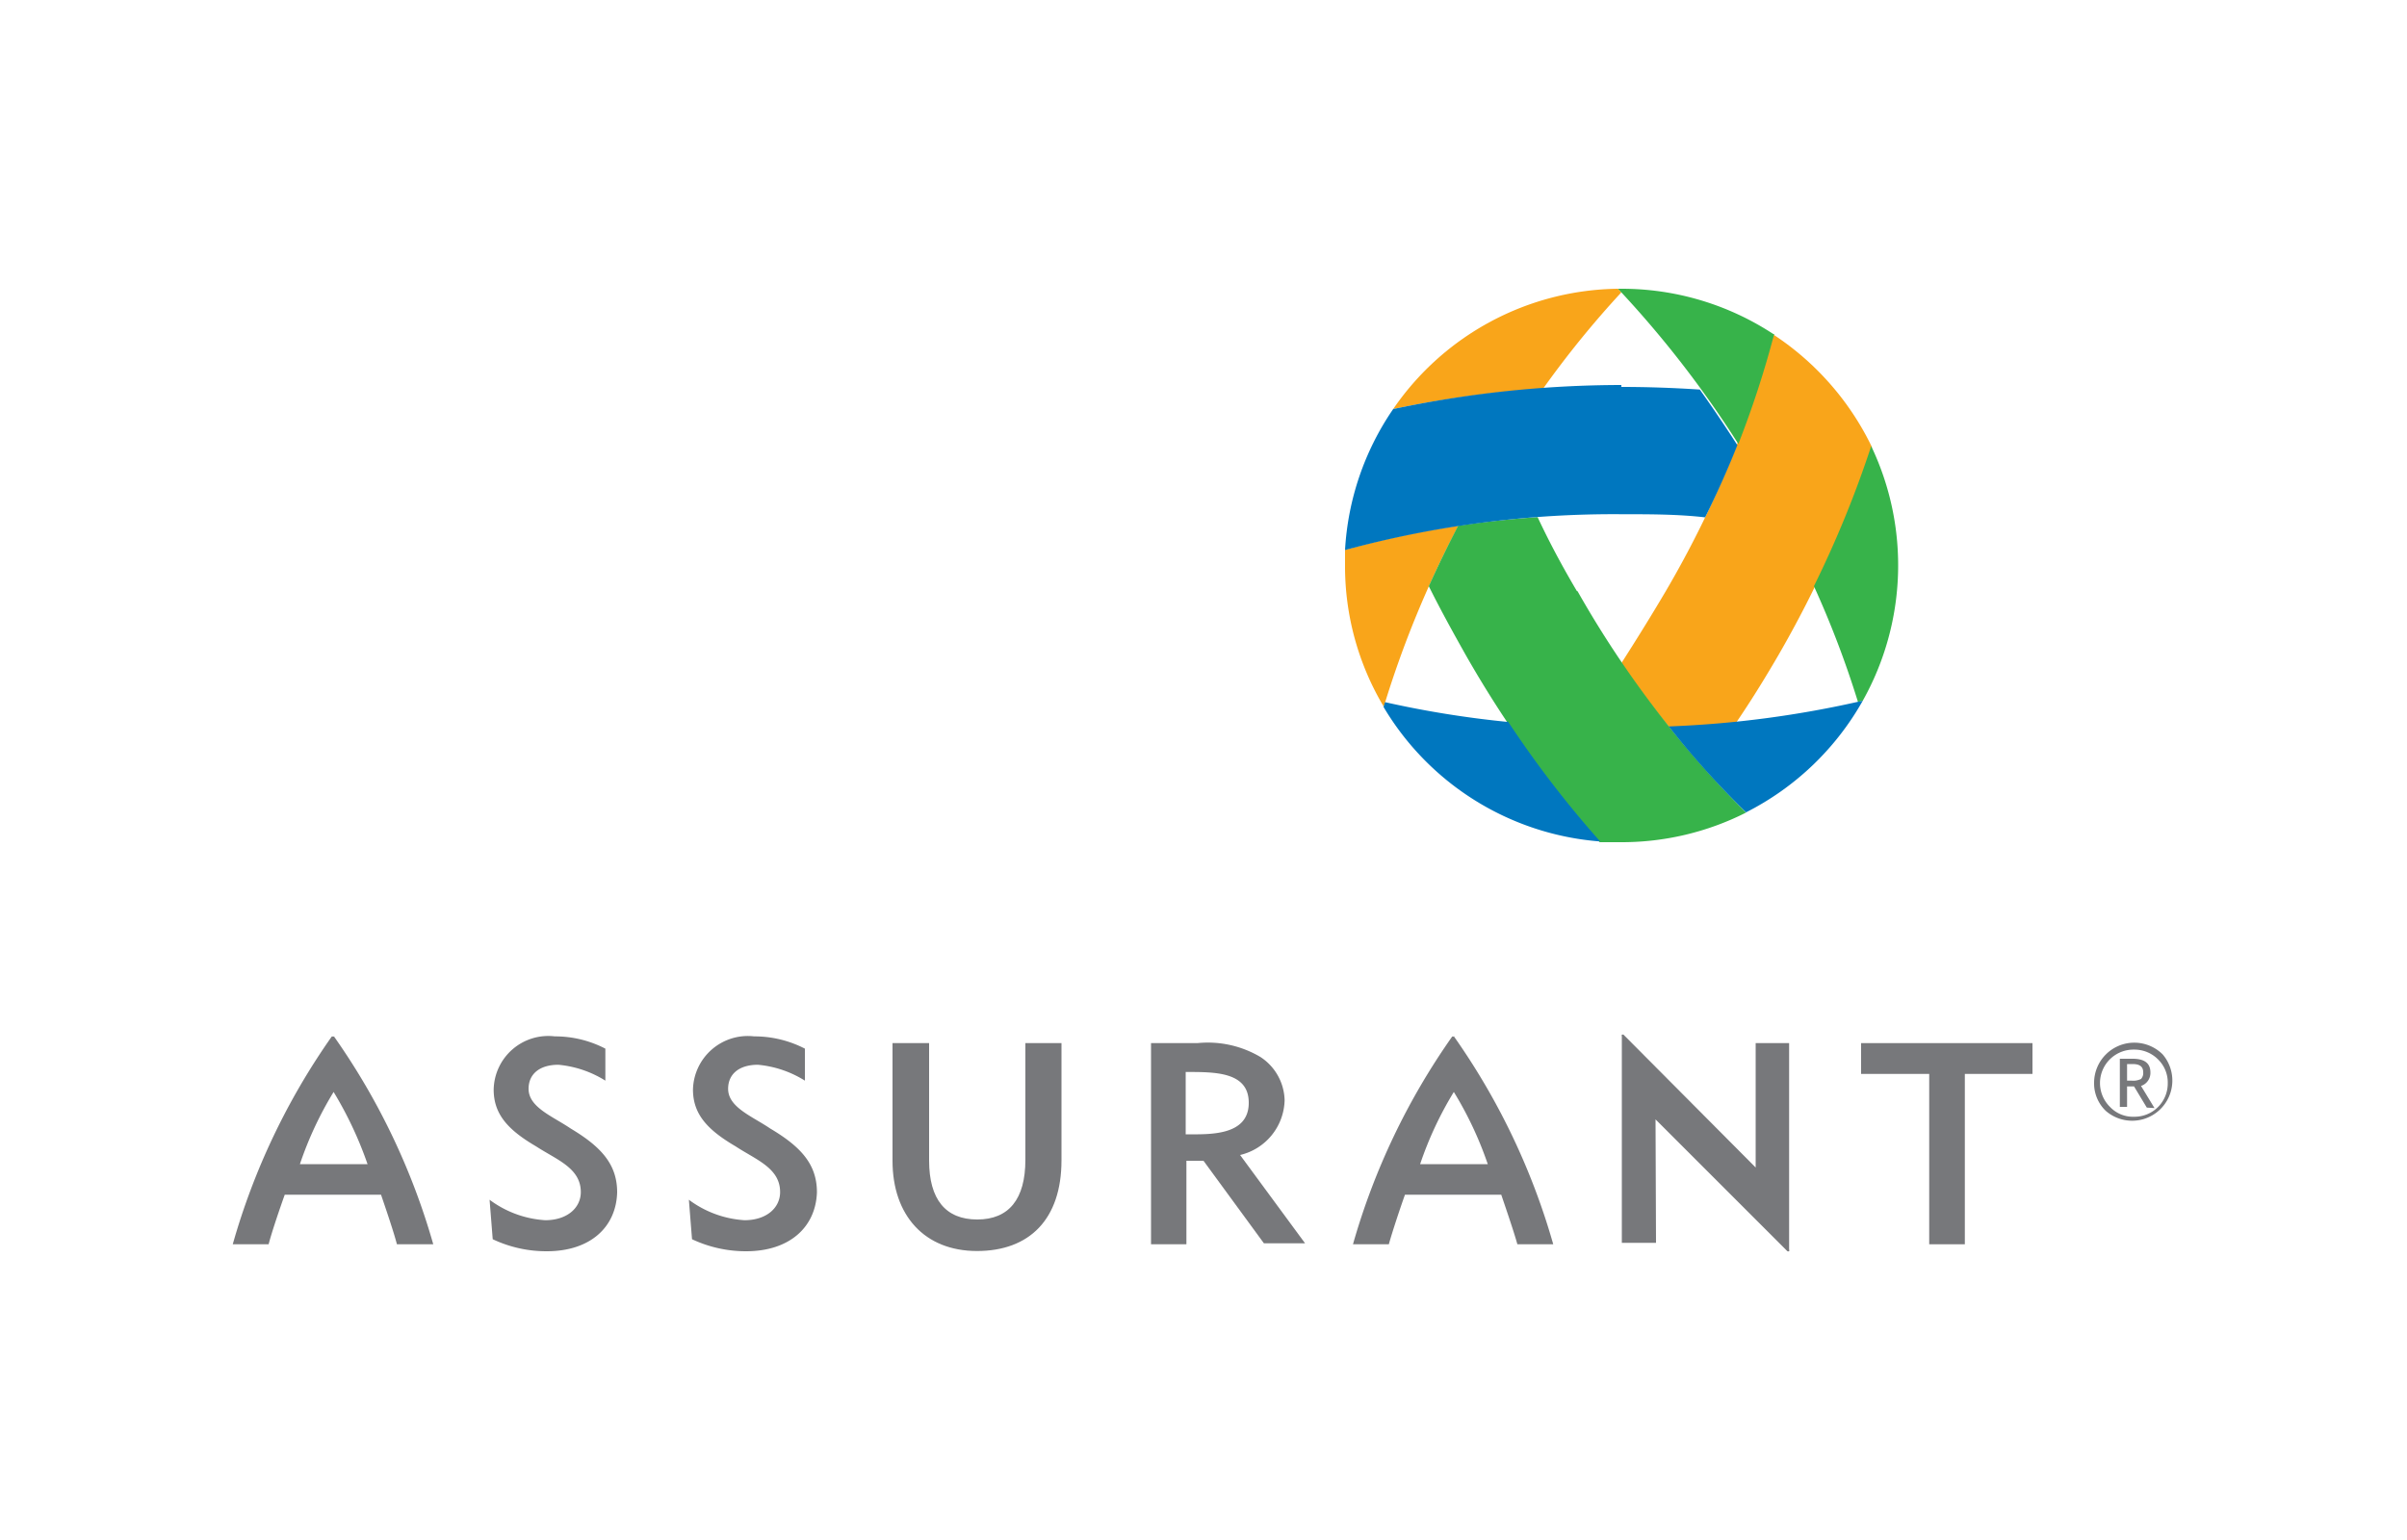 <svg id="Layer_1" data-name="Layer 1" xmlns="http://www.w3.org/2000/svg" viewBox="0 0 100 64"><defs><style>.cls-1{fill:#77787b;}.cls-2{fill:#f9a51a;}.cls-3{fill:#37b34a;}.cls-4{fill:#0077bf;}</style></defs><path class="cls-1" d="M30.93,50.71c.91,0,1.48-.51,1.48-1.17,0-1-1-1.34-1.85-1.9-1.16-.68-1.77-1.33-1.77-2.36a2.28,2.28,0,0,1,2.54-2.21,4.56,4.56,0,0,1,2.11.51l0,1.33a4.43,4.43,0,0,0-1.95-.66c-.79,0-1.24.39-1.24,1,0,.77,1,1.14,1.75,1.65,1.28.76,1.94,1.49,1.94,2.65C33.89,51,32.8,52,31,52a5.25,5.25,0,0,1-2.25-.5l-.13-1.64a4.31,4.31,0,0,0,2.31.85"/><path class="cls-1" d="M22.65,50.71c.91,0,1.48-.51,1.48-1.17,0-1-1-1.34-1.86-1.9-1.16-.68-1.76-1.33-1.76-2.36a2.27,2.27,0,0,1,2.54-2.21,4.52,4.52,0,0,1,2.1.51l0,1.33a4.43,4.43,0,0,0-1.95-.66c-.79,0-1.24.39-1.24,1,0,.77,1,1.14,1.75,1.65,1.27.76,1.93,1.49,1.93,2.65C25.6,51,24.52,52,22.72,52a5.21,5.21,0,0,1-2.25-.5l-.13-1.64a4.31,4.31,0,0,0,2.31.85"/><path class="cls-1" d="M38.6,48.23c0,1.62.69,2.45,2,2.45s2-.84,2-2.48V43.35h1.5v4.87c0,2.45-1.33,3.77-3.51,3.77s-3.51-1.48-3.51-3.75V43.35H38.6Z"/><path class="cls-1" d="M51.88,45.83c0-1.3-1.42-1.28-2.62-1.28v2.59c.94,0,2.62.09,2.62-1.31m-4.06-2.48h1.93a4.28,4.28,0,0,1,2.62.58,2.21,2.21,0,0,1,1,1.79A2.4,2.4,0,0,1,51.52,48l2.7,3.67H52.51L50,48.24h-.71v3.47H47.82Z"/><polygon class="cls-1" points="81.63 51.71 80.15 51.71 80.15 44.63 77.32 44.63 77.32 43.35 84.44 43.35 84.44 44.63 81.63 44.63 81.63 51.71"/><path class="cls-1" d="M12.46,48.38a14.78,14.78,0,0,1,1.4-3,15.63,15.63,0,0,1,1.41,3Zm1.45-5.3a.1.1,0,0,0-.06,0,.11.11,0,0,0-.07,0,28.49,28.49,0,0,0-4.11,8.63h1.49c.13-.51.49-1.56.67-2.06h4c.17.5.53,1.55.66,2.06H18a28.55,28.55,0,0,0-4.12-8.63"/><path class="cls-1" d="M59,48.38a14.78,14.78,0,0,1,1.4-3,15,15,0,0,1,1.41,3Zm1.45-5.3a.1.1,0,0,0-.06,0,.08.08,0,0,0-.06,0,28.51,28.51,0,0,0-4.12,8.63h1.49c.14-.51.49-1.56.67-2.06h4c.17.5.53,1.55.67,2.06h1.49a28.55,28.55,0,0,0-4.12-8.63"/><path class="cls-1" d="M68.78,46.52,74.26,52a.12.12,0,0,0,.07,0,.08.08,0,0,0,0-.07V43.35H72.94v5.17L67.45,43a.14.14,0,0,0-.07,0,.12.12,0,0,0,0,.07v8.58h1.42Z"/><path class="cls-2" d="M55.88,22.85c0,.21,0,.43,0,.65a11.39,11.39,0,0,0,1.61,5.87,42.47,42.47,0,0,1,3.1-7.52,37.41,37.41,0,0,0-4.7,1"/><path class="cls-2" d="M57.88,17a45,45,0,0,1,6.23-.85,40.42,40.42,0,0,1,3.25-4L67.22,12a11.49,11.49,0,0,0-9.34,5"/><path class="cls-2" d="M73.67,13.88a43.18,43.18,0,0,1-4.46,10.68c-.59,1-1.21,2-1.85,3,.64.93,1.3,1.83,2,2.67.94,0,1.87-.1,2.77-.2.6-.88,1.17-1.8,1.73-2.76a46.64,46.64,0,0,0,3.91-8.69,11.62,11.62,0,0,0-4.07-4.66"/><path class="cls-3" d="M73.67,13.88A11.47,11.47,0,0,0,67.36,12h-.14a43.45,43.45,0,0,1,5,6.45,41,41,0,0,0,1.49-4.57"/><path class="cls-3" d="M77.74,18.54a44.64,44.64,0,0,1-2.38,5.82,40.5,40.5,0,0,1,1.83,4.81l.2-.05a11.51,11.51,0,0,0,.35-10.58"/><path class="cls-3" d="M65.51,24.56c-.59-1-1.13-2-1.63-3.07q-1.7.12-3.3.36c-.44.84-.84,1.67-1.22,2.51.47.95,1,1.91,1.54,2.87A46.21,46.21,0,0,0,66.46,35l.9,0a11.43,11.43,0,0,0,5.18-1.23,42.71,42.71,0,0,1-7-9.2"/><path class="cls-4" d="M77.39,29.12a43.15,43.15,0,0,1-8.06,1.07,36.43,36.43,0,0,0,3.21,3.57,11.54,11.54,0,0,0,4.85-4.64"/><path class="cls-4" d="M62.62,30a42.13,42.13,0,0,1-5.08-.82l-.06.2a11.49,11.49,0,0,0,9,5.59,44,44,0,0,1-3.84-5"/><path class="cls-4" d="M67.36,16a46,46,0,0,0-9.48,1,11.49,11.49,0,0,0-2,5.86,42.53,42.53,0,0,1,11.48-1.49c1.19,0,2.35,0,3.48.13.5-1,.94-2,1.34-3q-.77-1.2-1.56-2.31c-1.06-.07-2.15-.11-3.26-.11"/><path class="cls-1" d="M88.37,44.23v.68h.19a.73.73,0,0,0,.39-.07.36.36,0,0,0,.09-.28c0-.23-.14-.34-.44-.34h-.23Zm.82,1.8-.53-.88h-.29V46h-.3V44h.53c.5,0,.74.19.74.57a.57.57,0,0,1-.39.56l.56.92Zm.87-1a1.34,1.34,0,0,0-.4-1,1.38,1.38,0,0,0-1-.41,1.39,1.39,0,0,0-1,2.38,1.31,1.31,0,0,0,1,.41A1.38,1.38,0,0,0,90.06,45M87,45a1.67,1.67,0,0,1,2.85-1.18,1.67,1.67,0,0,1-2.36,2.35A1.58,1.58,0,0,1,87,45"/></svg>